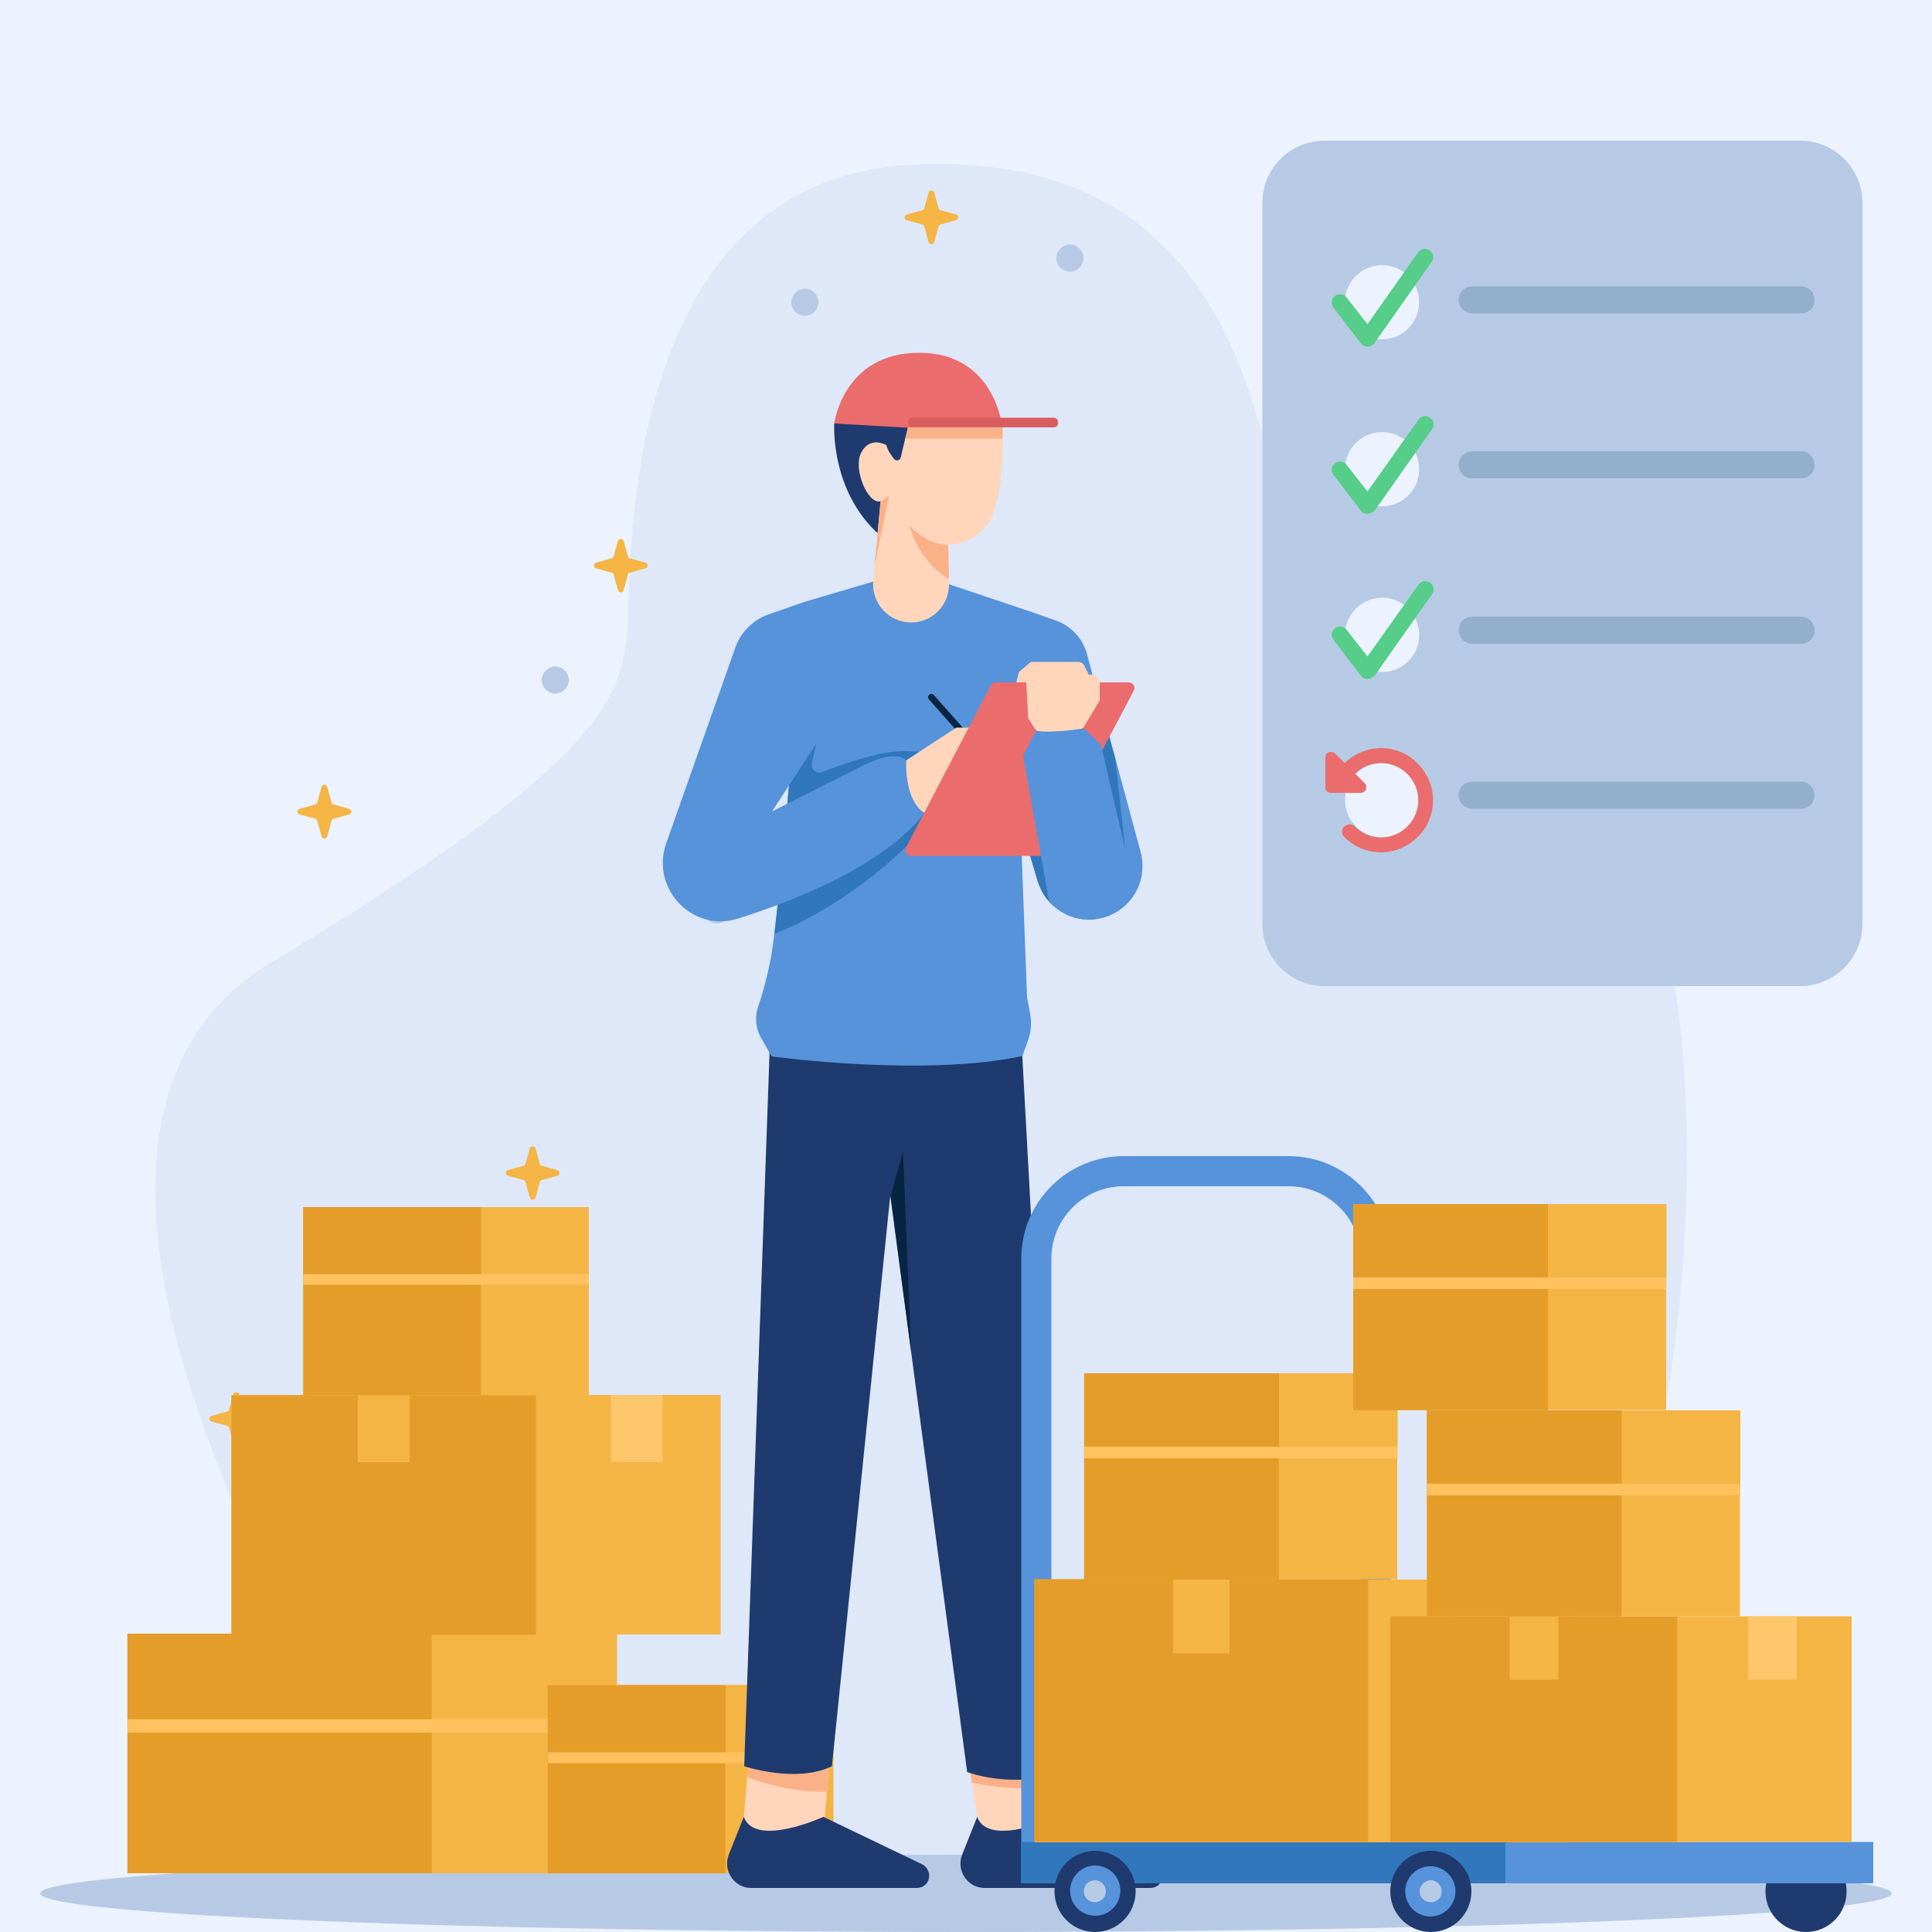 <?xml version="1.0" encoding="utf-8"?>
<!-- Generator: Adobe Illustrator 25.2.1, SVG Export Plug-In . SVG Version: 6.00 Build 0)  -->
<svg version="1.1" id="Layer_1" xmlns="http://www.w3.org/2000/svg" xmlns:xlink="http://www.w3.org/1999/xlink" x="0px" y="0px"
	 viewBox="0 0 500 500" style="enable-background:new 0 0 500 500;" xml:space="preserve">
<style type="text/css">
	.st0{fill:#ECF3FE;}
	.st1{fill:#DEE8F9;}
	.st2{fill:#B7CAE5;}
	.st3{fill:#F4B545;}
	.st4{fill:#E59D29;}
	.st5{fill:#FFC25F;}
	.st6{fill:#FFC76C;}
	.st7{fill:#FFD6BB;}
	.st8{fill:#1F3A6F;}
	.st9{fill:#FBB188;}
	.st10{fill:#072542;}
	.st11{fill:#5693DB;}
	.st12{fill:#EA6C6C;}
	.st13{fill:#D85D5D;}
	.st14{fill:#3177BC;}
	.st15{fill:#92AFCC;}
	.st16{fill:#56CD89;}
</style>
<g>
	<rect class="st0" width="500" height="500"/>
	<path class="st1" d="M380.7,485.8l-266.1,0c0,0-131.8-184.1-44.6-236.6c87.3-52.6,91.7-68.9,92.5-89.2
		c0.8-20.3,0.1-113.6,73.5-117.4c73.4-3.9,86.2,53,92.9,78.1c6.7,25,32.4,70.5,77.9,83.2C450.5,216.1,449.6,408.4,380.7,485.8z"/>
	<ellipse class="st2" cx="250" cy="490" rx="239.6" ry="10"/>
	<path class="st3" d="M138.6,297.2l1.1,4c0.1,0.3,0.3,0.5,0.5,0.5l4,1.1c0.8,0.2,0.8,1.3,0,1.5l-4,1.1c-0.3,0.1-0.5,0.3-0.5,0.5
		l-1.1,4c-0.2,0.8-1.3,0.8-1.5,0l-1.1-4c-0.1-0.3-0.3-0.5-0.5-0.5l-4-1.1c-0.8-0.2-0.8-1.3,0-1.5l4-1.1c0.3-0.1,0.5-0.3,0.5-0.5
		l1.1-4C137.3,296.5,138.4,296.5,138.6,297.2z"/>
	<path class="st3" d="M61.9,360.8l1.1,4c0.1,0.3,0.3,0.5,0.5,0.5l4,1.1c0.8,0.2,0.8,1.3,0,1.5l-4,1.1c-0.3,0.1-0.5,0.3-0.5,0.5
		l-1.1,4c-0.2,0.8-1.3,0.8-1.5,0l-1.1-4c-0.1-0.3-0.3-0.5-0.5-0.5l-4-1.1c-0.8-0.2-0.8-1.3,0-1.5l4-1.1c0.3-0.1,0.5-0.3,0.5-0.5
		l1.1-4C60.6,360.1,61.7,360.1,61.9,360.8z"/>
	<path class="st3" d="M218.9,207.1l1.1,4c0.1,0.3,0.3,0.5,0.5,0.5l4,1.1c0.8,0.2,0.8,1.3,0,1.5l-4,1.1c-0.3,0.1-0.5,0.3-0.5,0.5
		l-1.1,4c-0.2,0.8-1.3,0.8-1.5,0l-1.1-4c-0.1-0.3-0.3-0.5-0.5-0.5l-4-1.1c-0.8-0.2-0.8-1.3,0-1.5l4-1.1c0.3-0.1,0.5-0.3,0.5-0.5
		l1.1-4C217.7,206.3,218.7,206.3,218.9,207.1z"/>
	<path class="st3" d="M382.2,334.1l1.1,4c0.1,0.3,0.3,0.5,0.5,0.5l4,1.1c0.8,0.2,0.8,1.3,0,1.5l-4,1.1c-0.3,0.1-0.5,0.3-0.5,0.5
		l-1.1,4c-0.2,0.8-1.3,0.8-1.5,0l-1.1-4c-0.1-0.3-0.3-0.5-0.5-0.5l-4-1.1c-0.8-0.2-0.8-1.3,0-1.5l4-1.1c0.3-0.1,0.5-0.3,0.5-0.5
		l1.1-4C381,333.4,382,333.4,382.2,334.1z"/>
	<path class="st2" d="M124.3,333.1c0,1.9-1.6,3.5-3.5,3.5c-1.9,0-3.5-1.6-3.5-3.5c0-1.9,1.6-3.5,3.5-3.5
		C122.8,329.6,124.3,331.2,124.3,333.1z"/>
	<path class="st2" d="M257.6,224c0,1.9-1.6,3.5-3.5,3.5s-3.5-1.6-3.5-3.5c0-1.9,1.6-3.5,3.5-3.5S257.6,222,257.6,224z"/>
	<ellipse transform="matrix(0.925 -0.381 0.381 0.925 -75.68 88.385)" class="st2" cx="185.4" cy="235.4" rx="3.5" ry="3.5"/>
	
		<ellipse transform="matrix(0.16 -0.987 0.987 0.16 -7.929 623.853)" class="st2" cx="362.5" cy="316.6" rx="3.5" ry="3.5"/>
	<g>
		<path class="st3" d="M161.4,140l1.1,4c0.1,0.3,0.3,0.5,0.5,0.5l4,1.1c0.8,0.2,0.8,1.3,0,1.5l-4,1.1c-0.3,0.1-0.5,0.3-0.5,0.5
			l-1.1,4c-0.2,0.8-1.3,0.8-1.5,0l-1.1-4c-0.1-0.3-0.3-0.5-0.5-0.5l-4-1.1c-0.8-0.2-0.8-1.3,0-1.5l4-1.1c0.3-0.1,0.5-0.3,0.5-0.5
			l1.1-4C160.2,139.3,161.2,139.3,161.4,140z"/>
		<path class="st3" d="M84.7,203.7l1.1,4c0.1,0.3,0.3,0.5,0.5,0.5l4,1.1c0.8,0.2,0.8,1.3,0,1.5l-4,1.1c-0.3,0.1-0.5,0.3-0.5,0.5
			l-1.1,4c-0.2,0.8-1.3,0.8-1.5,0l-1.1-4c-0.1-0.3-0.3-0.5-0.5-0.5l-4-1.1c-0.8-0.2-0.8-1.3,0-1.5l4-1.1c0.3-0.1,0.5-0.3,0.5-0.5
			l1.1-4C83.4,202.9,84.5,202.9,84.7,203.7z"/>
		<path class="st3" d="M241.8,49.9l1.1,4c0.1,0.3,0.3,0.5,0.5,0.5l4,1.1c0.8,0.2,0.8,1.3,0,1.5l-4,1.1c-0.3,0.1-0.5,0.3-0.5,0.5
			l-1.1,4c-0.2,0.8-1.3,0.8-1.5,0l-1.1-4c-0.1-0.3-0.3-0.5-0.5-0.5l-4-1.1c-0.8-0.2-0.8-1.3,0-1.5l4-1.1c0.3-0.1,0.5-0.3,0.5-0.5
			l1.1-4C240.5,49.1,241.6,49.1,241.8,49.9z"/>
		<path class="st3" d="M405.1,177l1.1,4c0.1,0.3,0.3,0.5,0.5,0.5l4,1.1c0.8,0.2,0.8,1.3,0,1.5l-4,1.1c-0.3,0.1-0.5,0.3-0.5,0.5
			l-1.1,4c-0.2,0.8-1.3,0.8-1.5,0l-1.1-4c-0.1-0.3-0.3-0.5-0.5-0.5l-4-1.1c-0.8-0.2-0.8-1.3,0-1.5l4-1.1c0.3-0.1,0.5-0.3,0.5-0.5
			l1.1-4C403.8,176.2,404.9,176.2,405.1,177z"/>
		<path class="st2" d="M147.2,176c0,1.9-1.6,3.5-3.5,3.5s-3.5-1.6-3.5-3.5c0-1.9,1.6-3.5,3.5-3.5S147.2,174,147.2,176z"/>
		<path class="st2" d="M280.4,66.8c0,1.9-1.6,3.5-3.5,3.5s-3.5-1.6-3.5-3.5c0-1.9,1.6-3.5,3.5-3.5S280.4,64.8,280.4,66.8z"/>
		<ellipse transform="matrix(0.925 -0.381 0.381 0.925 -14.075 85.228)" class="st2" cx="208.2" cy="78.2" rx="3.5" ry="3.5"/>
		
			<ellipse transform="matrix(0.16 -0.987 0.987 0.16 166.415 514.323)" class="st2" cx="385.4" cy="159.4" rx="3.5" ry="3.5"/>
	</g>
	<g>
		<g>
			<rect x="33" y="422.8" class="st3" width="126.6" height="62"/>
			
				<rect x="32.9" y="422.8" transform="matrix(-1 -1.224647e-16 1.224647e-16 -1 144.659 907.578)" class="st4" width="78.8" height="62"/>
			<rect x="33" y="422.8" class="st3" width="126.7" height="22.1"/>
			<rect x="33" y="444.9" class="st5" width="126.7" height="3.5"/>
			<rect x="33" y="422.8" class="st4" width="78.7" height="22.1"/>
		</g>
		<g>
			<rect x="59.9" y="361" class="st3" width="126.6" height="62"/>
			
				<rect x="59.8" y="361" transform="matrix(-1 -1.224647e-16 1.224647e-16 -1 198.496 784.1)" class="st4" width="78.8" height="62"/>
			<rect x="92.6" y="361" class="st3" width="13.4" height="17.4"/>
			<rect x="158.1" y="361" class="st6" width="13.4" height="17.4"/>
		</g>
		<g>
			<rect x="141.8" y="436.1" class="st3" width="73.9" height="48.6"/>
			
				<rect x="141.8" y="436.1" transform="matrix(-1 -1.224647e-16 1.224647e-16 -1 329.541 920.938)" class="st4" width="46" height="48.6"/>
			<rect x="141.8" y="436.1" class="st3" width="73.9" height="17.3"/>
			<rect x="141.8" y="453.5" class="st5" width="73.9" height="2.8"/>
			<rect x="141.8" y="436.1" class="st4" width="46" height="17.3"/>
		</g>
		<g>
			<rect x="78.5" y="312.4" class="st3" width="73.9" height="48.6"/>
			
				<rect x="78.4" y="312.4" transform="matrix(-1 -1.224647e-16 1.224647e-16 -1 202.883 673.454)" class="st4" width="46" height="48.6"/>
			<rect x="78.5" y="312.4" class="st3" width="73.9" height="17.3"/>
			<rect x="78.5" y="329.7" class="st5" width="73.9" height="2.8"/>
			<rect x="78.5" y="312.4" class="st4" width="46" height="17.3"/>
		</g>
	</g>
	<g>
		<polygon class="st7" points="214.7,454.9 214,463.7 213.1,474.7 192.5,474.2 192.5,470.2 193.4,460 193.7,457.1 		"/>
		<path class="st8" d="M192.5,470.2l-3.9,9.8c-1.6,4.1,1.4,8.6,5.8,8.6h42.9c1.5,0,2.8-1,3.1-2.5l0,0c0.3-1.4-0.4-2.9-1.7-3.6
			l-25.6-12.3C213.1,470.2,195.4,478.3,192.5,470.2z"/>
		<polygon class="st7" points="252.9,474.2 252.9,470.2 251.5,461.3 251.4,460.7 250.9,457.2 272.8,455.1 273.2,462.4 273.5,470.2 
			273.6,474.7 		"/>
		<path class="st8" d="M252.9,470.2l-3.9,9.8c-1.6,4.1,1.4,8.6,5.8,8.6h42.9c1.5,0,2.8-1,3.1-2.5l0,0c0.3-1.4-0.4-2.9-1.7-3.6
			l-25.6-12.3C273.5,470.2,255.8,478.3,252.9,470.2z"/>
		<path class="st9" d="M193.7,457.1l21-2.2l-0.7,8.8c-8.7,0.2-16.7-2.3-20.5-3.7L193.7,457.1z"/>
		<path class="st9" d="M273.2,462.4c-8.6,1.1-16.7,0-21.7-1l-0.1-0.7l-0.5-3.4l22-2.1L273.2,462.4z"/>
		<path class="st8" d="M199.4,265.6l-6.8,191.5c0,0,13.5,4.5,22.7,0l15.1-147.7l19.9,149.2c0,0,11.7,4.5,24.4,0l-10.3-188.4
			C264.5,270.2,228.7,257.6,199.4,265.6z"/>
		<polygon class="st10" points="230.5,309.5 233.7,298 235.8,349.8 		"/>
		<path class="st11" d="M265.8,258.1l0.8,4.3c0.4,2.2,0.3,4.5-0.5,6.7l-1.5,4.2c-25.6,5.5-64.9,0.1-64.9,0.1l-2.8-4.9
			c-1.4-2.5-1.6-5.5-0.6-8.3c0.9-2.6,2.1-6.6,3.3-12.8c0.2-1.3,0.5-3.3,0.8-5.7c1.4-11.4,3.4-33.6,5-52.6
			c1.5-18.1,2.7-33.3,2.7-33.3l17.9-5.3l19.6,0.7l22,7.4l-4.2,35.8L265.8,258.1z"/>
		<path class="st11" d="M295.5,226.2c-0.1,0.4-0.1,0.7-0.2,1.1c-1.3,5.5-5.9,9.9-12,10.6c-0.5,0.1-0.9,0.1-1.4,0.1
			c-3.5,0-6.8-1.3-9.3-3.6c-0.4-0.4-0.8-0.7-1.1-1.1c-0.1-0.1-0.1-0.1-0.2-0.2c-1.2-1.4-2.1-3.1-2.7-4.9l-3.3-11.1l-5-16.5
			c0,0-3.9-39.5,7.3-42l5.7,2c4.2,1.5,7.3,5.1,8.2,9.4l4.9,18.1l2.2,8l6.6,24.4C295.7,222.5,295.8,224.4,295.5,226.2z"/>
		<path class="st8" d="M215.9,109.6c0,0-1.2,18.7,13.1,30c14.3,11.3,10.1-33.9,10.1-33.9L215.9,109.6z"/>
		<path class="st7" d="M257.2,132.5c-0.8,2.5-2.5,4.6-4.5,6.1c-2.1,1.5-4.6,2.3-7.3,2.3l0.2,8.8l0,1.4v0.2c0,5.4-4.4,9.8-9.8,9.8
			c-5.8,0-10.3-5-9.8-10.7l0.3-3.8l1.6-16.9c-3.1,1.1-7.3-8.2-5-12.6c2.3-4.4,6.5-1.9,6.5-1.9c0.3,1.3,1.2,2.6,2,3.6
			c0.5,0.6,1.5,0.4,1.7-0.4l1.2-5l0.7-2.9h24.4c0,1,0.1,2,0.1,2.9C259.6,121.9,258.8,127.7,257.2,132.5z"/>
		<path class="st12" d="M259.4,110.6c0,0-1.8-19.3-21.5-19.3c-19.7,0-22,18.3-22,18.3l19.1,1.1H259.4z"/>
		<path class="st13" d="M272.8,108.1H236c-0.5,0-1,0.4-1,1v0.5c0,0.5,0.4,1,1,1h36.8c0.5,0,1-0.4,1-1v-0.5
			C273.8,108.6,273.3,108.1,272.8,108.1z"/>
		<path class="st14" d="M252.7,189.9l-10.5,21.1c0,0-16.6,20.6-41.8,30.7c1.4-11.4,3.4-33.6,5-52.6l1.6-2l4.2,5.5l-1.1,4.9
			c-0.3,1.6,1.2,2.9,2.7,2.3c5.4-2.1,15.7-5.8,22.4-5.4c9.3,0.6,8.6-1.6,8.6-1.6L252.7,189.9z"/>
		<polygon class="st9" points="227.9,129.8 230.1,128.3 226.3,146.7 226.3,146.7 		"/>
		<path class="st9" d="M245.4,141l0.2,8.8l-0.2,0c0,0-7.6-4.3-10-13.8C235.4,135.9,239.5,141,245.4,141z"/>
		<path class="st9" d="M259.5,113.5h-25.2l0.7-2.9h24.4C259.5,111.6,259.5,112.6,259.5,113.5z"/>
		<g>
			<path class="st10" d="M256,198.2c-0.2,0-0.5-0.1-0.6-0.3l-15-16.9c-0.3-0.4-0.3-0.9,0.1-1.2c0.4-0.3,0.9-0.3,1.2,0.1l15,16.9
				c0.3,0.4,0.3,0.9-0.1,1.2C256.4,198.2,256.2,198.2,256,198.2z"/>
		</g>
		<polygon class="st7" points="234.5,196.8 247.5,188.3 255.8,188.3 259.9,193.5 249.7,206.2 239.3,210.4 231.1,206.2 		"/>
		<path class="st11" d="M208.1,155.8l-9.2,3.2c-4,1.4-7.2,4.6-8.6,8.6l-17.9,50.7c-4.1,11.7,6.9,23.2,18.7,19.4
			c17.3-5.5,38-14.4,48.2-27.3c0,0-5-2.2-4.8-13.6c0,0-2.2-3.2-11.1,1.3c-8.9,4.5-23.6,11.9-23.6,11.9l11.4-17.5
			C211.2,192.6,220.1,162.5,208.1,155.8z"/>
		<path class="st14" d="M291.2,219.6l-18.6,14.8c-0.4-0.4-0.8-0.7-1.1-1.1c-0.1-0.1-0.1-0.1-0.2-0.2c-1.2-1.4-2.1-3.1-2.7-4.9
			l-3.3-11.1l21.1-28.9l2.2,8L291.2,219.6z"/>
		<path class="st12" d="M257.7,176.6h34.4c1.1,0,1.9,1.2,1.3,2.2l-22.2,41.9c-0.3,0.5-0.8,0.8-1.3,0.8h-34.1c-1.1,0-1.9-1.2-1.3-2.2
			l21.9-41.9C256.6,176.9,257.2,176.6,257.7,176.6z"/>
		<path class="st7" d="M268.1,189l-2-3.1l-0.5-9.3H263l0.7-2.7l3.1-2.6h12.2c0.9,0,1.6,0.6,1.8,1.4l1,1.9l0.7,0c1.2,0,2.1,1,2.1,2.2
			v4.5l-4.2,7l-6.4,4.3L268.1,189z"/>
		<path class="st11" d="M295.5,226.2c-0.1,0.4-0.1,0.7-0.2,1.1c-1.3,5.5-5.9,9.9-12,10.6c-0.5,0.1-0.9,0.1-1.4,0.1
			c-4.1,0-7.8-1.8-10.4-4.7l-6.7-37.7l3.3-6.5c4.1,0.8,12.4-0.6,12.4-0.6l4.4,4.2l6.3,27.1L295.5,226.2z"/>
	</g>
	<g>
		<g>
			<g>
				<circle class="st8" cx="467.4" cy="489.5" r="10.5"/>
			</g>
			<rect x="264.2" y="476.7" class="st11" width="220.6" height="10.7"/>
			<g>
				<path class="st11" d="M356.1,480.6c-2.2,0-3.9-1.7-3.9-3.9v-151c0-10.3-8.4-18.7-18.7-18.7h-42.7c-10.3,0-18.7,8.4-18.7,18.7
					v151c0,2.2-1.7,3.9-3.9,3.9c-2.2,0-3.9-1.7-3.9-3.9v-151c0-14.6,11.9-26.5,26.5-26.5h42.7c14.6,0,26.5,11.9,26.5,26.5v151
					C360,478.9,358.3,480.6,356.1,480.6z"/>
			</g>
			<rect x="264.2" y="476.7" class="st14" width="125.4" height="10.7"/>
			<g>
				<circle class="st8" cx="283.4" cy="489.5" r="10.5"/>
				
					<ellipse transform="matrix(0.973 -0.23 0.23 0.973 -104.892 78.196)" class="st11" cx="283.4" cy="489.5" rx="6.5" ry="6.5"/>
				<path class="st2" d="M286.2,489.5c0-1.6-1.3-2.9-2.9-2.9s-2.8,1.3-2.8,2.9c0,1.6,1.3,2.8,2.8,2.8S286.2,491.1,286.2,489.5z"/>
			</g>
			<g>
				<circle class="st8" cx="370.3" cy="489.5" r="10.5"/>
				
					<ellipse transform="matrix(0.707 -0.707 0.707 0.707 -237.705 405.206)" class="st11" cx="370.3" cy="489.5" rx="6.5" ry="6.5"/>
				<path class="st2" d="M373.1,489.5c0-1.6-1.3-2.9-2.8-2.9s-2.9,1.3-2.9,2.9c0,1.6,1.3,2.8,2.9,2.8S373.1,491.1,373.1,489.5z"/>
			</g>
		</g>
		<g>
			<rect x="267.8" y="408.8" class="st3" width="138.8" height="68"/>
			
				<rect x="267.7" y="408.8" transform="matrix(-1 -1.224647e-16 1.224647e-16 -1 621.751 885.47)" class="st4" width="86.4" height="68"/>
			<rect x="303.6" y="408.8" class="st3" width="14.6" height="19.1"/>
			<rect x="375.4" y="408.8" class="st6" width="14.6" height="19.1"/>
		</g>
		<g>
			<rect x="359.9" y="418.3" class="st3" width="119.3" height="58.4"/>
			
				<rect x="359.8" y="418.3" transform="matrix(-1 -1.224647e-16 1.224647e-16 -1 793.879 895.031)" class="st4" width="74.3" height="58.4"/>
			<rect x="390.7" y="418.3" class="st3" width="12.6" height="16.4"/>
			<rect x="452.4" y="418.3" class="st6" width="12.6" height="16.4"/>
		</g>
		<g>
			<rect x="280.6" y="355.4" class="st3" width="81" height="53.3"/>
			
				<rect x="280.5" y="355.4" transform="matrix(-1 -1.224647e-16 1.224647e-16 -1 611.45 764.188)" class="st4" width="50.4" height="53.3"/>
			<rect x="280.6" y="355.4" class="st3" width="81.1" height="19"/>
			<rect x="280.6" y="374.4" class="st5" width="81.1" height="3"/>
			<rect x="280.6" y="355.4" class="st4" width="50.4" height="19"/>
		</g>
		<g>
			<rect x="369.3" y="365" class="st3" width="81" height="53.3"/>
			
				<rect x="369.3" y="365" transform="matrix(-1 -1.224647e-16 1.224647e-16 -1 788.981 783.309)" class="st4" width="50.4" height="53.3"/>
			<rect x="369.3" y="365" class="st3" width="81.1" height="19"/>
			<rect x="369.3" y="384" class="st5" width="81.1" height="3"/>
			<rect x="369.3" y="365" class="st4" width="50.4" height="19"/>
		</g>
		<g>
			<rect x="350.2" y="311.6" class="st3" width="81" height="53.3"/>
			
				<rect x="350.2" y="311.6" transform="matrix(-1 -1.224647e-16 1.224647e-16 -1 750.813 676.549)" class="st4" width="50.4" height="53.3"/>
			<rect x="350.2" y="311.6" class="st3" width="81.1" height="19"/>
			<rect x="350.2" y="330.6" class="st5" width="81.1" height="3"/>
			<rect x="350.2" y="311.6" class="st4" width="50.4" height="19"/>
		</g>
	</g>
	<g>
		<path class="st2" d="M465.9,255.2H342.8c-8.9,0-16.1-7.2-16.1-16.1V52.5c0-8.9,7.2-16.1,16.1-16.1h123.1c8.9,0,16.1,7.2,16.1,16.1
			v186.6C482,248,474.8,255.2,465.9,255.2z"/>
		<path class="st15" d="M466.1,81.1H381c-2,0-3.5-1.6-3.5-3.5v0c0-2,1.6-3.5,3.5-3.5h85.1c2,0,3.5,1.6,3.5,3.5v0
			C469.7,79.5,468.1,81.1,466.1,81.1z"/>
		<path class="st15" d="M466.1,123.8H381c-2,0-3.5-1.6-3.5-3.5v0c0-2,1.6-3.5,3.5-3.5h85.1c2,0,3.5,1.6,3.5,3.5v0
			C469.7,122.2,468.1,123.8,466.1,123.8z"/>
		<path class="st15" d="M466.1,166.6H381c-2,0-3.5-1.6-3.5-3.5v0c0-2,1.6-3.5,3.5-3.5h85.1c2,0,3.5,1.6,3.5,3.5v0
			C469.7,165,468.1,166.6,466.1,166.6z"/>
		<path class="st15" d="M466.1,209.3H381c-2,0-3.5-1.6-3.5-3.5v0c0-2,1.6-3.5,3.5-3.5h85.1c2,0,3.5,1.6,3.5,3.5v0
			C469.7,207.7,468.1,209.3,466.1,209.3z"/>
		<ellipse transform="matrix(0.987 -0.16 0.16 0.987 -7.922 58.068)" class="st0" cx="357.7" cy="78.4" rx="9.6" ry="9.6"/>
		<g>
			<g>
				<path class="st16" d="M353.9,89.7c-0.7,0-1.3-0.3-1.7-0.8l-7.1-9.3c-0.7-0.9-0.6-2.3,0.4-3c0.9-0.7,2.3-0.6,3,0.4l5.4,6.9
					L367,65.3c0.7-1,2-1.2,3-0.5c1,0.7,1.2,2,0.5,3l-14.8,21C355.3,89.4,354.6,89.7,353.9,89.7C353.9,89.7,353.9,89.7,353.9,89.7z"
					/>
			</g>
		</g>
		
			<ellipse transform="matrix(0.987 -0.16 0.16 0.987 -14.819 58.638)" class="st0" cx="357.7" cy="121.6" rx="9.6" ry="9.6"/>
		<g>
			<g>
				<path class="st16" d="M353.9,133c-0.7,0-1.3-0.3-1.7-0.8l-7.1-9.3c-0.7-0.9-0.6-2.3,0.4-3c0.9-0.7,2.3-0.6,3,0.4l5.4,6.9
					l13.2-18.6c0.7-1,2-1.2,3-0.5c1,0.7,1.2,2,0.5,3l-14.8,21C355.3,132.6,354.6,132.9,353.9,133C353.9,133,353.9,133,353.9,133z"/>
			</g>
		</g>
		<circle class="st0" cx="357.7" cy="164.3" r="9.6"/>
		<g>
			<g>
				<path class="st16" d="M353.9,175.7c-0.7,0-1.3-0.3-1.7-0.8l-7.1-9.3c-0.7-0.9-0.6-2.3,0.4-3c0.9-0.7,2.3-0.6,3,0.4l5.4,6.9
					l13.2-18.6c0.7-1,2-1.2,3-0.5c1,0.7,1.2,2,0.5,3l-14.8,21C355.3,175.3,354.6,175.7,353.9,175.7
					C353.9,175.7,353.9,175.7,353.9,175.7z"/>
			</g>
		</g>
		<circle class="st0" cx="357.7" cy="207.1" r="9.6"/>
		<path class="st12" d="M344.9,205.2h-0.5c-0.8,0-1.4-0.6-1.4-1.4V196c0-0.6,0.3-1.1,0.9-1.3c0.5-0.2,1.2-0.1,1.6,0.3l2.5,2.5
			c5.3-5.2,13.7-5.2,18.9,0.1c5.3,5.3,5.3,13.8,0,19c-5.3,5.3-13.8,5.3-19,0c-0.8-0.8-0.8-2,0-2.7s2-0.8,2.7,0
			c3.8,3.8,9.8,3.8,13.6,0c3.8-3.8,3.8-9.8,0-13.6c-3.7-3.7-9.8-3.8-13.5-0.1l2.5,2.5c0.4,0.4,0.5,1,0.3,1.6
			c-0.2,0.5-0.8,0.9-1.3,0.9H344.9z"/>
	</g>
</g>
</svg>
